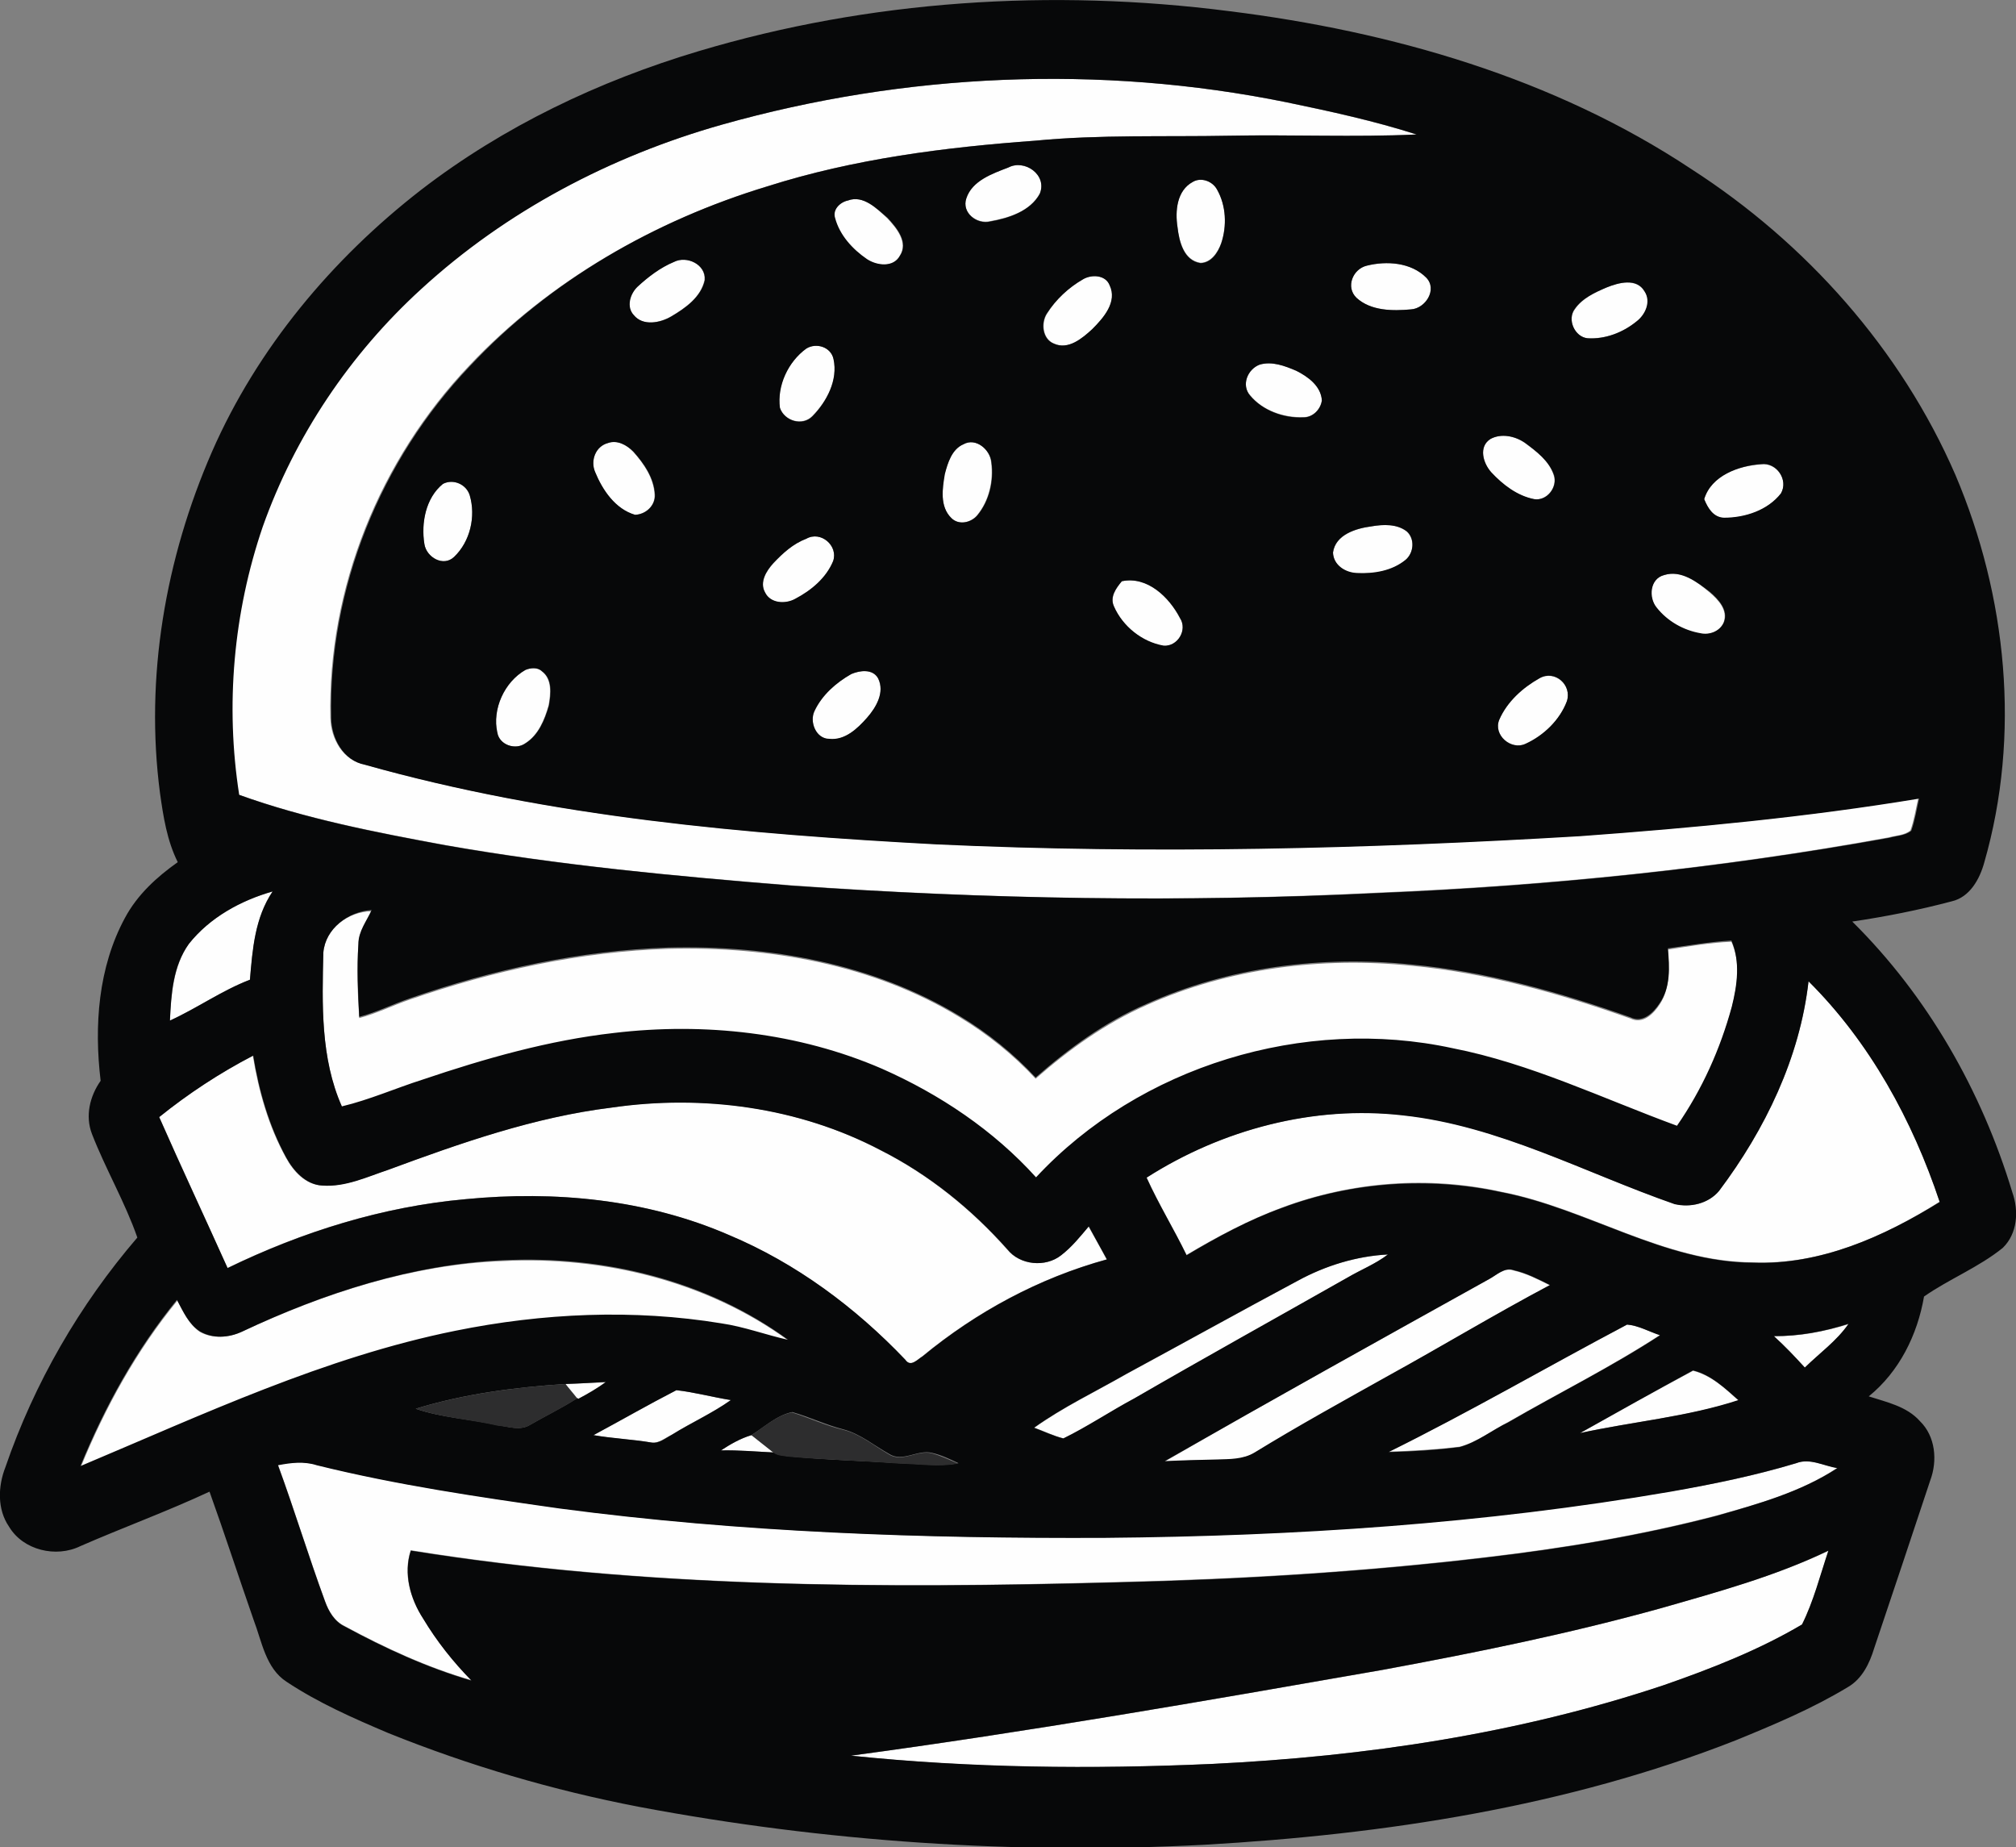 <?xml version="1.0" encoding="utf-8"?>
<!-- Generator: Adobe Illustrator 19.2.0, SVG Export Plug-In . SVG Version: 6.00 Build 0)  -->
<svg version="1.1" id="Layer_1" xmlns="http://www.w3.org/2000/svg" xmlns:xlink="http://www.w3.org/1999/xlink" x="0px" y="0px"
	 viewBox="0 0 488.8 447.8" enable-background="new 0 0 488.8 447.8" xml:space="preserve">
<rect x="0" y="0" width="488.8" height="447.8" fill="#808080" stroke="none"/>
<path fill="#FEFEFE" d="M175.1,30.2c44.4-12.5,91.7-14.6,136.8-5.4c10.6,2.2,21.2,4.5,31.5,7.8c-15.1,0.7-30.3,0-45.4,0.3
	c-15.7,0.3-31.4-0.3-47,1.2c-22,1.6-44,4.4-65.1,11.1c-27.1,8.3-52.7,22.8-72.2,43.5c-21.6,22.7-34.3,53.9-33.6,85.3
	c0.1,5,3,10.3,8.2,11.3c45.1,12.7,92.1,16.8,138.7,19.3c52,2.4,104.1,1.1,156-2c27.5-2,55-4.6,82.1-9.1c-0.6,2.6-1,5.3-1.9,7.8
	c-1.4,1.2-3.5,1.2-5.3,1.7c-41,7.5-82.5,11.7-124.1,13.4c-47.3,2.4-94.8,1.6-142.1-1.8c-28.1-2.2-56.2-4.9-84-9.8
	c-16.8-3.1-33.8-6.4-49.9-12.2c-3.4-21.7-1.4-44.2,5.7-65c7.8-22,21.1-41.9,38.4-57.6C122.7,51.1,148.2,37.8,175.1,30.2z"/>
<path fill="#FEFEFE" d="M244.5,40.6c4-2,9.5,1.8,7.6,6.3c-2.3,4.3-7.5,5.9-12,6.7c-3.3,0.8-7-2.1-5.8-5.6
	C235.7,43.8,240.6,42.1,244.5,40.6z"/>
<path fill="#FEFEFE" d="M289.2,44.1c2-1.2,4.8-0.2,5.9,1.8c2.2,3.9,2.4,8.8,1,13c-0.8,2.2-2.4,4.7-5,4.8c-4.1-0.6-5.2-5.3-5.6-8.7
	C284.9,51.2,285.3,46.2,289.2,44.1z"/>
<path fill="#FEFEFE" d="M205.6,48.6c3.8-1.4,7,2,9.5,4.3c2.2,2.3,5.2,5.9,3,9.2c-1.6,2.9-5.6,2.3-8,0.8c-3.5-2.3-6.6-5.7-7.7-9.9
	C201.7,50.9,203.6,49,205.6,48.6z"/>
<path fill="#FEFEFE" d="M163.4,63.5c3.1-1.6,7.8,0.6,7.4,4.4c-0.9,4.2-4.7,6.8-8.1,8.8c-2.7,1.6-6.9,2.4-9.1-0.3
	c-1.9-2-0.9-5.2,0.9-6.9C157.1,67.1,160,64.8,163.4,63.5z"/>
<path fill="#FEFEFE" d="M331.4,64.4c4.8-1.2,10.8-0.8,14.4,2.9c2.8,2.8-0.2,7.5-3.7,7.7c-4.4,0.4-9.7,0.4-13.2-2.8
	C326.2,69.6,328,65.2,331.4,64.4z"/>
<path fill="#FEFEFE" d="M262.6,67.7c2.1-1.2,5.4-1.1,6.5,1.4c1.9,4.1-1.5,8-4.2,10.7c-2.4,2.2-5.8,5.1-9.3,3.5
	c-2.8-1.1-3.2-5-1.7-7.3C256,72.6,259.1,69.7,262.6,67.7z"/>
<path fill="#FEFEFE" d="M389.5,69.7c2.9-1.2,7.2-2.3,9.3,0.9c1.7,2.5,0.2,5.7-1.9,7.3c-3.3,2.7-7.7,4.3-11.9,4.1
	c-3.2-0.3-5.1-4.5-3.1-7.1C383.7,72.3,386.7,70.9,389.5,69.7z"/>
<path fill="#FEFEFE" d="M195.5,84.5c2.4-1.5,6-0.4,6.6,2.5c1.1,5.1-1.6,10.3-5.1,13.8c-2.4,2.5-6.8,1.3-7.9-2
	C188.3,93.5,191,87.7,195.5,84.5z"/>
<path fill="#FEFEFE" d="M305.4,88.4c3-0.9,6.2,0.3,8.9,1.4c2.8,1.4,6,3.7,6.2,7.2c-0.3,2.2-2.2,4.2-4.5,4.1
	c-4.7,0.2-9.9-1.6-12.9-5.3C300.9,93.4,302.5,89.5,305.4,88.4z"/>
<path fill="#FEFEFE" d="M361.4,106.4c2.6-1.4,5.9-0.7,8.2,0.9c2.9,2.1,6,4.4,7.1,7.9c1,2.9-1.7,6.3-4.8,5.8
	c-4.1-0.8-7.6-3.4-10.4-6.5C359.6,112.3,358.4,108.2,361.4,106.4z"/>
<path fill="#FEFEFE" d="M147.4,107.4c2.2-0.9,4.6,0.5,6.1,2.1c2.6,2.9,5,6.4,5.2,10.4c0.2,2.7-2.2,4.8-4.8,4.9
	c-4.8-1.4-7.9-6-9.7-10.4C143.2,111.6,144.4,108.2,147.4,107.4z"/>
<path fill="#FEFEFE" d="M233.6,107.7c3-1.7,6.5,1.3,6.7,4.4c0.6,4.4-0.5,9.3-3.4,12.8c-1.5,1.8-4.4,2.5-6.3,0.7
	c-2.8-2.8-2.1-7.2-1.6-10.7C229.8,112.2,230.7,108.9,233.6,107.7z"/>
<path fill="#FEFEFE" d="M413.2,121c1.7-5.8,8.4-8.1,13.8-8.4c3.8-0.5,6.7,3.8,4.8,7.1c-3.2,4.1-8.8,5.9-13.8,5.9
	C415.4,125.4,414.1,123.2,413.2,121z"/>
<path fill="#FEFEFE" d="M107.4,117.3c2.5-1.3,5.7,0.1,6.5,2.8c1.5,5.1,0.1,11.2-3.8,14.9c-2.6,2.5-6.7,0.1-7.2-3.1
	C102,126.8,103.2,120.7,107.4,117.3z"/>
<path fill="#FEFEFE" d="M332.5,127.6c2.9-0.5,6.2-0.7,8.6,1.3c2,1.8,1.7,5.2-0.3,6.9c-3.2,2.7-7.7,3.4-11.8,3.2
	c-2.8-0.1-5.8-2-5.8-5C323.8,129.6,328.8,128.1,332.5,127.6z"/>
<path fill="#FEFEFE" d="M195.5,130.6c3.5-2,7.8,1.7,6.5,5.5c-1.6,4.1-5.3,7.1-9.1,9.1c-2.4,1.3-6.1,1.2-7.4-1.5
	c-1.4-2.5,0.3-5.3,2-7.1C189.8,134.1,192.3,131.8,195.5,130.6z"/>
<path fill="#FEFEFE" d="M403.5,139.4c4.2-1.3,8,1.7,11,4.2c2.1,1.8,4.5,4.3,3.4,7.3c-0.9,2.2-3.5,3.2-5.7,2.7c-4.1-0.7-8-3-10.6-6.2
	C399.6,144.9,399.9,140.3,403.5,139.4z"/>
<path fill="#FEFEFE" d="M272,140.9c6.2-1.3,11.5,3.9,14.1,9c1.9,2.9-0.6,7-4,6.7c-5.2-0.9-9.9-4.7-12-9.5
	C269.1,144.7,270.6,142.6,272,140.9z"/>
<path fill="#FEFEFE" d="M127.4,162.4c1.2-0.5,2.9-0.7,3.9,0.3c2.6,1.9,2.2,5.5,1.7,8.3c-1,3.5-2.5,7.2-5.7,9.2
	c-2.4,1.7-6.3,0.4-6.8-2.6C119.3,171.9,122.3,165.3,127.4,162.4z"/>
<path fill="#FEFEFE" d="M206.4,163.4c2.1-0.9,5.2-1.3,6.5,1.1c1.7,3.4-0.5,7.1-2.7,9.6c-2.3,2.6-5.4,5.4-9.1,5.1
	c-3.2,0-4.9-4.1-3.6-6.8C199.3,168.5,202.7,165.5,206.4,163.4z"/>
<path fill="#FEFEFE" d="M373.3,164.4c3.7-2,7.9,1.7,6.6,5.6c-1.7,4.6-5.6,8.3-10,10.3c-3.5,1.6-7.9-2.1-6.4-5.8
	C365.4,170.1,369.2,166.7,373.3,164.4z"/>
<path fill="#FEFEFE" d="M45.8,228.8c5-6.4,12.5-10.5,20.3-12.7c-4.3,6.3-4.8,14-5.5,21.4c-6.8,2.6-12.8,6.9-19.4,9.9
	C41.5,241.1,42,234.2,45.8,228.8z"/>
<path fill="#FEFEFE" d="M78.4,230.9c0.5-5.8,6-9.9,11.7-10c-1.2,2.7-3.2,5.1-3.2,8.2c-0.4,5.9-0.2,11.8,0.2,17.7
	c4.2-1.1,8.2-3.1,12.3-4.5c20.2-7,41.3-11.6,62.7-12.3c24.4-0.6,49.6,3.8,70.6,16.6c6.8,4.1,13,9.1,18.4,14.9
	c8.1-7.1,16.9-13.4,26.8-17.8c20-9,42.5-11.8,64.2-9.6c18.2,1.7,36,6.7,53.2,12.8c3,1.5,5.6-1.1,7.1-3.4c2.6-3.9,2.3-8.9,2-13.3
	c5.1-0.8,10.3-1.7,15.4-1.9c2.3,5.1,1.4,10.8,0.1,16c-2.8,10.3-7.2,20.1-13.3,28.9c-18-6.6-35.5-15-54.4-18.8
	c-36-7.8-75.9,4.3-101,31.3c-10.3-11.4-23.4-20.1-37.3-26.3c-20.3-8.8-43.1-11.3-65-8.7c-15.9,1.8-31.3,6.2-46.4,11.3
	c-6.6,2.1-12.9,4.9-19.6,6.5C77.7,256.5,78.1,243.4,78.4,230.9z"/>
<path fill="#FEFEFE" d="M416.8,288.7c11.2-14.9,19.6-32.3,21.7-50.9c14.8,14.8,25.2,33.7,31.8,53.5c-13.5,8.5-28.9,15.4-45.3,14.7
	c-21.7-0.1-40.2-13.1-61-17.1c-17.6-3.9-36.2-2.5-53.1,3.8c-8.1,3-15.8,7.1-23.2,11.5c-3.1-6.3-6.8-12.4-9.7-18.8
	c18.3-11.6,40.5-17.5,62.2-15.1c23.2,2.5,44,14,65.8,21.5C409.8,292.8,414.2,291.8,416.8,288.7z"/>
<path fill="#FEFEFE" d="M38.6,270.8c7-5.7,14.7-10.7,22.7-14.9c1.4,8.6,3.8,17.1,8,24.7c1.8,3.3,4.7,6.6,8.8,6.8
	c5.6,0.3,10.8-2.1,15.9-3.8c17.6-6.5,35.5-12.8,54.2-15.1c22.1-3.3,45.3-0.2,65.2,10.3c11.7,5.9,22.1,14.3,30.8,24.1
	c3.1,3.8,9.2,4.4,13,1.4c2.5-2,4.6-4.6,6.7-7c1.5,2.7,3,5.3,4.4,8c-16.4,4.5-31.6,12.7-44.7,23.5c-1.3,0.8-2.9,2.8-4.2,0.8
	c-12.1-12.7-26.5-23.4-42.7-30.2c-20-8.7-42.4-10.8-63.9-8.7c-20.1,1.8-39.6,7.9-57.7,16.7C49.7,295.1,44,283,38.6,270.8z"/>
<path fill="#FEFEFE" d="M314.6,310.5c6.7-3.7,14.3-6,22-6.4c-3,2.3-6.6,3.6-9.8,5.6c-17.2,9.8-34.5,19.4-51.7,29.3
	c-5.8,3.1-11.3,6.9-17.2,9.7c-2.4-0.6-4.8-1.8-7.1-2.6c7-5,14.8-8.7,22.3-13C286.9,325.6,300.7,318,314.6,310.5z"/>
<path fill="#FEFEFE" d="M58.7,322.8c19.9-9.3,41.3-16.3,63.3-17.1c24.3-1.2,49.4,4.9,69.2,19.3c-5.5-1.2-10.7-3.2-16.2-4
	c-21.4-3.6-43.3-2.5-64.5,1.8c-31.8,6.4-61.2,20.3-90.9,32.8c5.9-14.4,13.5-28.2,23.4-40.3c1.5,2.8,2.8,5.8,5.5,7.6
	C51.6,324.6,55.5,324.3,58.7,322.8z"/>
<path fill="#FEFEFE" d="M361,310.1c1.9-1,3.7-2.9,6-2.1c3.1,0.7,6,2.2,8.8,3.6c-13.3,7-26.1,14.7-39.2,22
	c-10.9,6.1-21.8,12.2-32.4,18.6c-2.8,1.7-6.1,1.6-9.2,1.7c-4.2,0-8.4,0.2-12.6,0.4C308.5,339.2,334.8,324.7,361,310.1z"/>
<path fill="#FEFEFE" d="M394.5,321.1c2.7,0.2,5.3,1.7,8,2.5c-11.8,7.7-24.6,14.1-36.8,21.1c-3.9,2-7.5,4.9-11.8,6
	c-5.7,0.7-11.5,1-17.2,1.2C356.3,342.3,375.2,331.3,394.5,321.1z"/>
<path fill="#FEFEFE" d="M430.1,323.9c6.2,0.1,12.2-1.1,18.1-2.9c-2.9,4.1-7.1,7-10.6,10.6C435.2,328.8,432.7,326.2,430.1,323.9z"/>
<path fill="#FEFEFE" d="M383.1,347.4c9.1-5.1,18.2-10.2,27.4-15.1c4.4,1.1,7.8,4.3,11,7.2C409,343.5,395.9,344.6,383.1,347.4z"/>
<path fill="#FEFEFE" d="M137.1,335.5c3.2-0.1,6.4-0.3,9.7-0.4c-2.1,1.5-4.4,2.8-6.7,4.1L140,339C139,337.8,138.1,336.7,137.1,335.5z
	"/>
<path fill="#FEFEFE" d="M143.9,347.9c6.7-3.6,13.3-7.4,20.1-10.9c4.5,0.5,8.8,1.7,13.2,2.4c-4.5,3.2-9.6,5.4-14.3,8.4
	c-1.6,0.7-3.1,2.1-4.9,1.9C153.3,348.9,148.6,348.8,143.9,347.9z"/>
<path fill="#FEFEFE" d="M174.8,351.6c2.3-1.5,4.7-2.9,7.4-3.7c1.8,1.4,3.6,2.8,5.4,4.2C183.4,351.9,179.1,351.5,174.8,351.6z"/>
<path fill="#FEFEFE" d="M435.5,354.7c3.3-1.4,6.7,0.7,10,1.1c-8.8,5.9-19.3,8.8-29.4,11.6c-18.4,4.8-37.1,7.9-56,10.1
	c-29.6,3.5-59.4,5.3-89.2,6c-57.2,1.6-114.7,1.4-171.3-7.7c-1.9,5.6-0.2,11.7,3,16.5c3.3,5.5,7.2,10.5,11.7,15
	c-10.7-3.1-20.9-7.8-30.7-13.1c-2.5-1.2-3.9-3.6-4.8-6.1c-4-10.9-7.4-22.1-11.4-33c3.1-0.6,6.3-1,9.4,0c19.4,4.8,39.2,7.7,59,10.5
	c43.8,5.8,88,7.4,132.2,7.1c45.9-0.4,91.8-3.5,137.1-11.2C415.4,359.8,425.6,357.7,435.5,354.7z"/>
<path fill="#FEFEFE" d="M402.9,389.8c13.7-4,27.6-7.7,40.5-13.9c-2.1,6-3.6,12.3-6.4,17.9c-10.5,6.2-22,10.7-33.5,14.7
	c-35.3,11.8-72.4,17.3-109.5,19.1c-29.2,1.3-58.6,1.1-87.6-2c43.1-5.8,86-13.3,128.9-20.8C357.9,400.6,380.6,396,402.9,389.8z"/>
<g>
	<g>
		<path fill="#070809" d="M169.4,12.4C210.9,0,255-2.8,298,2.7c39.4,4.9,78.8,16.2,112.1,38.3c27.8,17.9,50.8,43.7,64,74.1
			c12.5,29.4,15.9,63.1,7,94c-1.1,4-3.5,8.4-7.9,9.4c-7.9,2.1-16,3.7-24.1,4.9c18.3,18.1,31.4,41.1,38.8,65.6
			c1.6,4.5,1.3,10-2.3,13.5c-5.8,4.7-13.1,7.6-19.1,11.8c-1.6,9.3-6,18.2-13.4,24.2c4.3,1.4,9.2,2.4,12.4,6
			c3.8,3.7,4.3,9.6,2.5,14.4c-4.5,13.5-9,27.1-13.6,40.7c-1.1,3.6-2.9,7.4-6.4,9.4c-8.6,5.2-17.9,9.1-27.2,12.9
			c-41,16.1-85,22.8-128.8,25.3c-45.8,2.4-92-0.7-137.1-9.2c-20.8-4-41.2-10-60.8-17.9c-8.5-3.6-16.9-7.3-24.6-12.4
			c-5.1-3.3-6-9.8-8-15c-3.6-10.3-7-20.8-10.7-31.1c-10.3,4.8-21,8.7-31.3,13.2c-5.9,2.9-13.9,1-17.3-4.7c-2.9-4.2-2.7-9.8-0.9-14.4
			c7-20.4,18-39.4,32-55.7c-3-8.6-7.7-16.6-11-25.1c-1.7-4.4-0.5-9.2,2.1-12.9c-1.6-13.3-0.6-27.5,5.9-39.5c3-5.6,7.7-9.9,12.8-13.5
			c-2.6-5.2-3.5-11-4.3-16.7c-3.7-28.1,1.3-56.9,12.6-82.8c11-25.1,29.1-46.7,50.6-63.4C122.1,30.6,145.3,19.6,169.4,12.4z
			 M175.1,30.2c-26.9,7.6-52.3,20.9-73,39.9c-17.2,15.7-30.6,35.6-38.4,57.6c-7.1,20.8-9.1,43.3-5.7,65c16.1,5.8,33.1,9.1,49.9,12.2
			c27.8,4.9,55.9,7.5,84,9.8c47.3,3.3,94.7,4.1,142.1,1.8c41.6-1.7,83.1-6,124.1-13.4c1.7-0.5,3.8-0.5,5.3-1.7
			c0.9-2.5,1.3-5.2,1.9-7.8c-27.2,4.5-54.7,7.1-82.1,9.1c-51.9,3.1-104,4.4-156,2c-46.6-2.5-93.6-6.6-138.7-19.3
			c-5.2-1-8.1-6.3-8.2-11.3c-0.7-31.4,12-62.6,33.6-85.3C133.3,68,158.9,53.4,186,45.2c21-6.7,43.1-9.5,65.1-11.1
			c15.6-1.5,31.3-0.9,47-1.2c15.1-0.3,30.3,0.4,45.4-0.3c-10.3-3.3-20.9-5.6-31.5-7.8C266.7,15.6,219.4,17.7,175.1,30.2z
			 M244.5,40.6c-3.9,1.5-8.8,3.2-10.2,7.5c-1.2,3.5,2.6,6.4,5.8,5.6c4.5-0.8,9.7-2.5,12-6.7C254,42.4,248.4,38.5,244.5,40.6z
			 M289.2,44.1c-3.9,2.1-4.3,7.1-3.7,11c0.4,3.5,1.5,8.1,5.6,8.7c2.6-0.1,4.2-2.5,5-4.8c1.4-4.2,1.2-9.1-1-13
			C294,43.9,291.2,42.9,289.2,44.1z M205.6,48.6c-1.9,0.4-3.8,2.2-3.1,4.3c1.1,4.1,4.2,7.5,7.7,9.9c2.4,1.6,6.4,2.1,8-0.8
			c2.2-3.3-0.8-6.8-3-9.2C212.6,50.6,209.3,47.2,205.6,48.6z M163.4,63.5c-3.3,1.4-6.2,3.6-8.8,6c-1.8,1.7-2.8,4.9-0.9,6.9
			c2.2,2.7,6.4,1.9,9.1,0.3c3.4-2,7.2-4.7,8.1-8.8C171.2,64.1,166.5,61.9,163.4,63.5z M331.4,64.4c-3.4,0.8-5.2,5.2-2.5,7.8
			c3.5,3.2,8.8,3.2,13.2,2.8c3.5-0.2,6.5-4.8,3.7-7.7C342.1,63.6,336.2,63.2,331.4,64.4z M262.6,67.7c-3.5,2-6.6,4.9-8.8,8.3
			c-1.5,2.3-1.1,6.2,1.7,7.3c3.5,1.6,6.9-1.3,9.3-3.5c2.7-2.7,6.2-6.6,4.2-10.7C268,66.6,264.6,66.5,262.6,67.7z M389.5,69.7
			c-2.8,1.2-5.9,2.6-7.7,5.2c-1.9,2.5,0,6.8,3.1,7.1c4.3,0.3,8.6-1.4,11.9-4.1c2.1-1.6,3.6-4.8,1.9-7.3
			C396.8,67.3,392.5,68.5,389.5,69.7z M195.5,84.5c-4.4,3.2-7.1,9-6.4,14.4c1.1,3.2,5.5,4.5,7.9,2c3.5-3.6,6.2-8.8,5.1-13.8
			C201.5,84.1,197.9,83,195.5,84.5z M305.4,88.4c-2.9,1.1-4.5,4.9-2.3,7.5c3.1,3.7,8.2,5.5,12.9,5.3c2.3,0,4.2-1.9,4.5-4.1
			c-0.2-3.5-3.4-5.8-6.2-7.2C311.5,88.7,308.4,87.5,305.4,88.4z M361.4,106.4c-3,1.9-1.8,5.9,0.2,8.1c2.8,3,6.3,5.7,10.4,6.5
			c3.1,0.5,5.7-2.9,4.8-5.8c-1.2-3.5-4.3-5.8-7.1-7.9C367.3,105.7,364,105,361.4,106.4z M147.4,107.4c-3,0.8-4.3,4.2-3.1,7
			c1.8,4.4,4.9,9,9.7,10.4c2.6-0.1,4.9-2.2,4.8-4.9c-0.2-4-2.6-7.5-5.2-10.4C152,107.9,149.7,106.6,147.4,107.4z M233.6,107.7
			c-2.8,1.2-3.8,4.5-4.5,7.2c-0.6,3.5-1.3,7.9,1.6,10.7c1.8,1.8,4.8,1.1,6.3-0.7c2.9-3.5,4-8.4,3.4-12.8
			C240.1,109,236.6,106,233.6,107.7z M413.2,121c0.9,2.2,2.2,4.4,4.8,4.5c5.1,0,10.6-1.8,13.8-5.9c1.9-3.3-1.1-7.6-4.8-7.1
			C421.6,112.9,414.9,115.3,413.2,121z M107.4,117.3c-4.2,3.4-5.3,9.5-4.5,14.6c0.5,3.2,4.6,5.6,7.2,3.1c3.9-3.7,5.3-9.8,3.8-14.9
			C113.1,117.4,109.9,116,107.4,117.3z M332.5,127.6c-3.8,0.5-8.7,2-9.3,6.3c0.1,3.1,3,4.9,5.8,5c4.1,0.2,8.5-0.5,11.8-3.2
			c2-1.7,2.3-5.1,0.3-6.9C338.7,127,335.4,127.1,332.5,127.6z M195.5,130.6c-3.2,1.2-5.7,3.5-8,5.9c-1.7,1.9-3.4,4.6-2,7.1
			c1.3,2.7,5,2.9,7.4,1.5c3.8-2,7.4-5,9.1-9.1C203.3,132.3,199,128.6,195.5,130.6z M403.5,139.4c-3.5,0.9-3.8,5.5-1.8,7.9
			c2.6,3.3,6.5,5.5,10.6,6.2c2.2,0.5,4.8-0.5,5.7-2.7c1.1-2.9-1.3-5.5-3.4-7.3C411.5,141.1,407.6,138.1,403.5,139.4z M272,140.9
			c-1.4,1.7-3,3.8-1.9,6.1c2.1,4.8,6.8,8.6,12,9.5c3.4,0.3,5.9-3.8,4-6.7C283.5,144.8,278.2,139.6,272,140.9z M127.4,162.4
			c-5.1,2.9-8.1,9.5-6.8,15.2c0.5,3,4.4,4.3,6.8,2.6c3.2-2,4.7-5.7,5.7-9.2c0.5-2.8,0.9-6.4-1.7-8.3
			C130.3,161.7,128.6,161.9,127.4,162.4z M206.4,163.4c-3.7,2.1-7.1,5.1-8.9,8.9c-1.3,2.6,0.3,6.8,3.6,6.8c3.8,0.4,6.8-2.5,9.1-5.1
			c2.2-2.5,4.4-6.2,2.7-9.6C211.6,162.1,208.5,162.5,206.4,163.4z M373.3,164.4c-4.1,2.3-7.9,5.7-9.8,10.1c-1.5,3.7,2.9,7.5,6.4,5.8
			c4.4-2,8.3-5.8,10-10.3C381.2,166,377,162.3,373.3,164.4z M45.8,228.8c-3.9,5.4-4.3,12.2-4.6,18.6c6.6-3,12.6-7.3,19.4-9.9
			c0.6-7.4,1.2-15,5.5-21.4C58.4,218.3,50.9,222.4,45.8,228.8z M78.4,230.9c-0.3,12.5-0.7,25.6,4.5,37.3c6.7-1.6,13-4.4,19.6-6.5
			c15.1-5.1,30.5-9.5,46.4-11.3c21.9-2.6,44.7-0.1,65,8.7c14,6.2,27,14.9,37.3,26.3c25.1-27,65-39.1,101-31.3
			c18.9,3.7,36.4,12.2,54.4,18.8c6.1-8.8,10.5-18.6,13.3-28.9c1.3-5.2,2.1-10.9-0.1-16c-5.2,0.3-10.3,1.2-15.4,1.9
			c0.4,4.5,0.7,9.4-2,13.3c-1.5,2.3-4.1,4.9-7.1,3.4c-17.2-6.1-35-11.1-53.2-12.8c-21.7-2.2-44.2,0.6-64.2,9.6
			c-9.9,4.3-18.7,10.7-26.8,17.8c-5.4-5.8-11.6-10.8-18.4-14.9c-21.1-12.8-46.3-17.2-70.6-16.6c-21.4,0.7-42.5,5.3-62.7,12.3
			c-4.1,1.4-8.1,3.4-12.3,4.5c-0.3-5.9-0.6-11.8-0.2-17.7c0-3.1,2-5.5,3.2-8.2C84.4,221,78.9,225.1,78.4,230.9z M416.8,288.7
			c-2.6,3.1-7,4.1-10.8,3.2c-21.8-7.6-42.6-19-65.8-21.5c-21.7-2.5-43.9,3.4-62.2,15.1c2.9,6.4,6.6,12.4,9.7,18.8
			c7.4-4.4,15.1-8.6,23.2-11.5c16.8-6.3,35.5-7.6,53.1-3.8c20.8,4,39.4,17,61,17.1c16.3,0.6,31.7-6.3,45.3-14.7
			c-6.6-19.8-16.9-38.7-31.8-53.5C436.4,256.4,428,273.8,416.8,288.7z M38.6,270.8c5.4,12.3,11.1,24.4,16.6,36.6
			c18.1-8.8,37.6-14.9,57.7-16.7c21.6-2.1,43.9,0,63.9,8.7c16.2,6.8,30.6,17.5,42.7,30.2c1.3,1.9,2.9,0,4.2-0.8
			c13.1-10.8,28.3-19,44.7-23.5c-1.5-2.7-3-5.4-4.4-8c-2.1,2.5-4.1,5-6.7,7c-3.8,3-10,2.4-13-1.4c-8.7-9.8-19.1-18.2-30.8-24.1
			c-19.9-10.4-43.1-13.5-65.2-10.3c-18.7,2.3-36.6,8.6-54.2,15.1c-5.1,1.7-10.3,4.2-15.9,3.8c-4-0.2-7-3.5-8.8-6.8
			c-4.2-7.7-6.6-16.2-8-24.7C53.3,260.1,45.7,265.1,38.6,270.8z M314.6,310.5c-13.9,7.4-27.7,15.1-41.6,22.6
			c-7.5,4.3-15.3,8-22.3,13c2.4,0.9,4.7,2,7.1,2.6c5.9-2.9,11.4-6.6,17.2-9.7c17.1-9.9,34.4-19.5,51.7-29.3c3.3-1.9,6.8-3.3,9.8-5.6
			C328.9,304.5,321.4,306.8,314.6,310.5z M58.7,322.8c-3.2,1.5-7.1,1.8-10.3-0.1c-2.7-1.8-4-4.8-5.5-7.6
			c-9.9,12.1-17.5,25.9-23.4,40.3c29.7-12.5,59.2-26.4,90.9-32.8c21.2-4.3,43.2-5.3,64.5-1.8c5.5,0.8,10.8,2.8,16.2,4
			c-19.8-14.5-44.9-20.5-69.2-19.3C100,306.5,78.6,313.4,58.7,322.8z M361,310.1c-26.3,14.6-52.5,29.2-78.6,44.1
			c4.2-0.2,8.4-0.3,12.6-0.4c3.1-0.1,6.4,0,9.2-1.7c10.6-6.5,21.5-12.5,32.4-18.6c13.1-7.2,26-15,39.2-22c-2.8-1.4-5.7-2.9-8.8-3.6
			C364.8,307.1,362.9,309.1,361,310.1z M394.5,321.1c-19.3,10.2-38.2,21.2-57.8,30.9c5.7-0.1,11.5-0.5,17.2-1.2
			c4.3-1.2,7.8-4.1,11.8-6c12.2-7.1,25-13.4,36.8-21.1C399.8,322.8,397.2,321.3,394.5,321.1z M430.1,323.9c2.6,2.4,5.1,5,7.5,7.6
			c3.6-3.5,7.7-6.4,10.6-10.6C442.3,322.8,436.3,323.9,430.1,323.9z M383.1,347.4c12.8-2.8,25.9-3.9,38.4-8c-3.3-2.9-6.6-6.1-11-7.2
			C401.3,337.2,392.2,342.3,383.1,347.4z M137.1,335.5c-12.3,0.8-24.6,2.4-36.3,6c6.4,2.2,13.3,2.5,19.9,4c2.5,0.3,5.4,1.4,7.8-0.1
			c3.8-2.2,7.8-4.1,11.5-6.5l0.2,0.2c2.3-1.2,4.6-2.5,6.7-4.1C143.6,335.2,140.4,335.4,137.1,335.5z M143.9,347.9
			c4.7,0.8,9.4,1,14.1,1.8c1.8,0.3,3.4-1.1,4.9-1.9c4.7-2.9,9.8-5.2,14.3-8.4c-4.4-0.7-8.8-1.9-13.2-2.4
			C157.2,340.5,150.6,344.3,143.9,347.9z M182.2,347.9c-2.7,0.8-5.1,2.2-7.4,3.7c4.3-0.1,8.6,0.3,12.9,0.5c0.9,0.7,2.2,0.7,3.3,0.9
			c9,0.9,18,1.1,27,1.7c4.8,0.1,9.6,0.9,14.4,0c-2.1-1-4.2-2-6.4-2.5c-3.5-0.9-7.2,2.4-10.5,0.2c-3.6-2-6.9-4.8-11-5.9
			c-4.3-1.1-8.2-3-12.4-4.2C188.3,343.1,185.4,345.9,182.2,347.9z M435.5,354.7c-10,3-20.2,5.1-30.4,6.9
			c-45.3,7.8-91.2,10.8-137.1,11.2c-44.1,0.2-88.4-1.3-132.2-7.1c-19.8-2.8-39.6-5.7-59-10.5c-3.1-1-6.3-0.6-9.4,0
			c4,10.9,7.4,22.1,11.4,33c0.9,2.5,2.3,4.9,4.8,6.1c9.8,5.3,20,10,30.7,13.1c-4.4-4.5-8.4-9.5-11.7-15c-3.1-4.8-4.8-10.9-3-16.5
			c56.6,9.1,114.1,9.2,171.3,7.7c29.8-0.7,59.6-2.5,89.2-6c18.8-2.2,37.6-5.3,56-10.1c10.1-2.9,20.5-5.8,29.4-11.6
			C442.2,355.4,438.9,353.4,435.5,354.7z M402.9,389.8c-22.3,6.2-44.9,10.8-67.7,15c-42.9,7.5-85.8,15-128.9,20.8
			c29.1,3,58.4,3.3,87.6,2c37.1-1.8,74.2-7.3,109.5-19.1c11.5-4,23-8.5,33.5-14.7c2.8-5.6,4.4-11.9,6.4-17.9
			C430.4,382.1,416.6,385.9,402.9,389.8z"/>
	</g>
</g>
<g>
	<path fill="#2D2D2E" d="M100.8,341.5c11.8-3.6,24.1-5.2,36.3-6c0.9,1.2,1.9,2.3,2.8,3.5c-3.7,2.4-7.7,4.3-11.5,6.5
		c-2.4,1.4-5.2,0.3-7.8,0.1C114.1,344.1,107.2,343.7,100.8,341.5z"/>
	<path fill="#2D2D2E" d="M182.2,347.9c3.1-2,6.1-4.8,9.8-5.5c4.2,1.3,8.1,3.2,12.4,4.2c4.1,1,7.4,3.8,11,5.9c3.3,2.2,7-1.1,10.5-0.2
		c2.2,0.6,4.3,1.6,6.4,2.5c-4.8,0.9-9.6,0.1-14.4,0c-9-0.7-18-0.9-27-1.7c-1.1-0.2-2.4-0.2-3.3-0.9
		C185.8,350.8,184,349.3,182.2,347.9z"/>
</g>
</svg>
